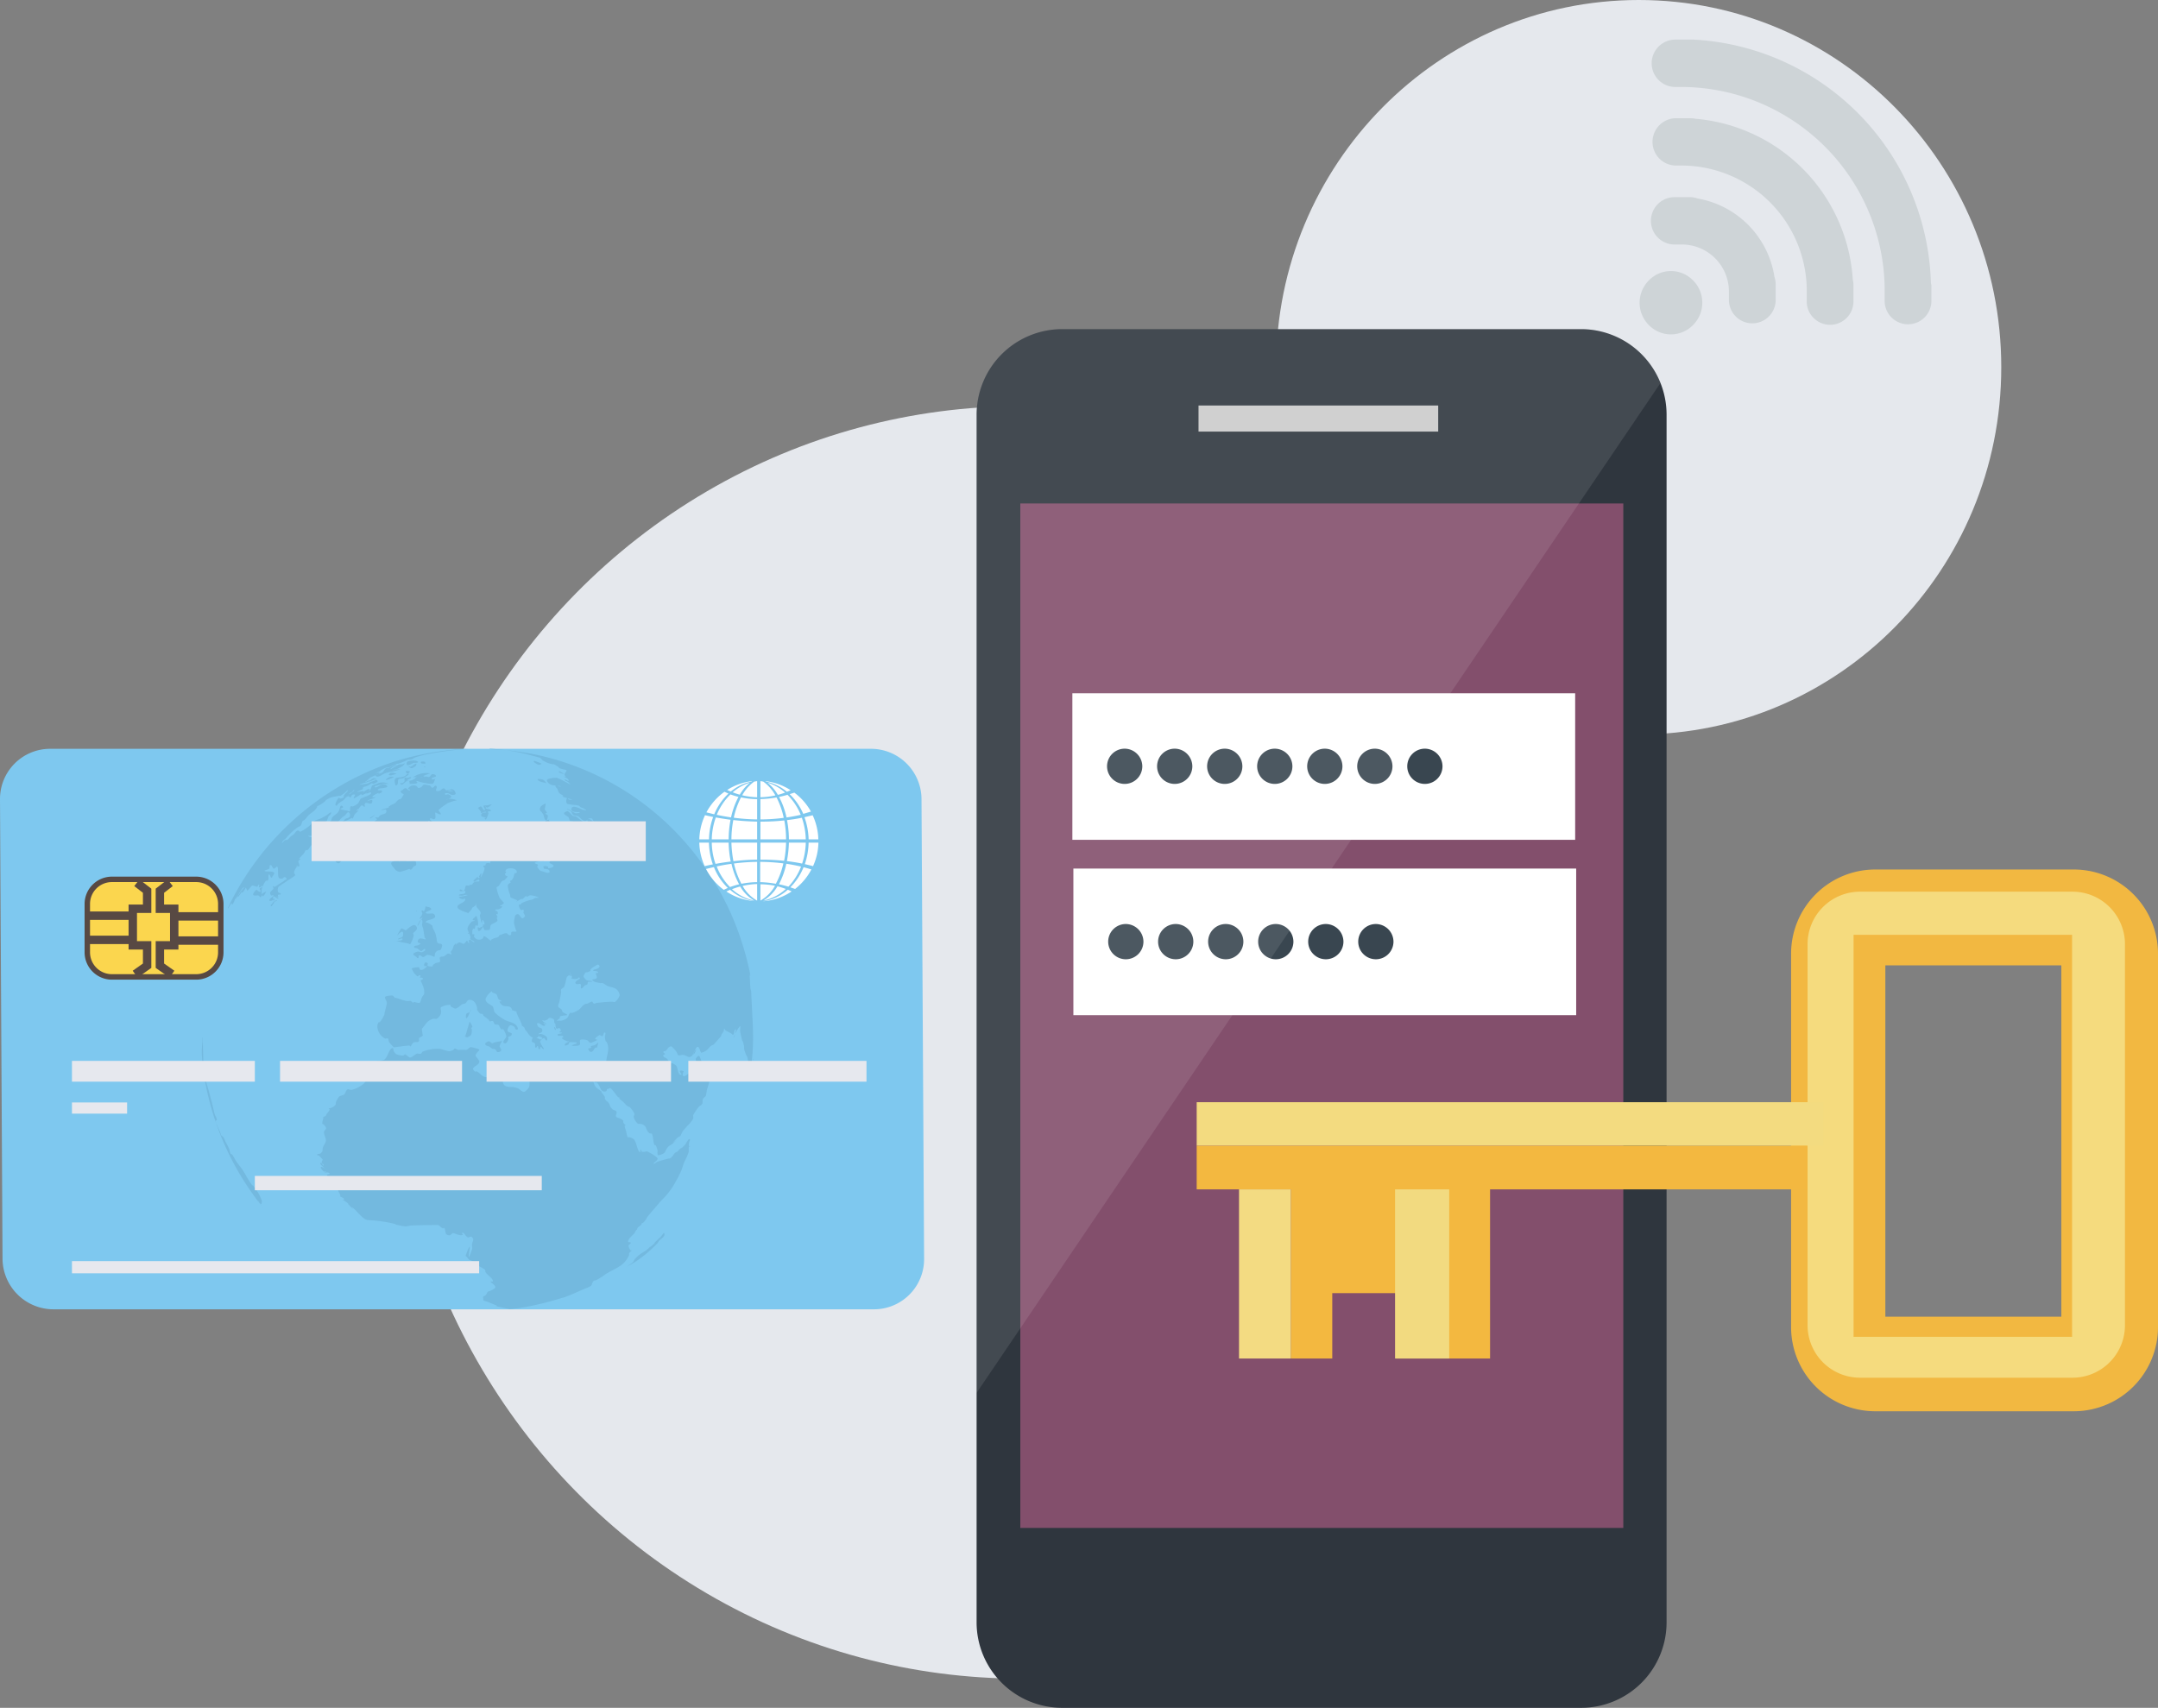 <?xml version="1.0" encoding="UTF-8"?> <svg xmlns="http://www.w3.org/2000/svg" viewBox="0 0 341.6 270.38"><rect x="0" y="0" width="341.6" height="270.38" fill="#808080" stroke="none"/><defs><style>.cls-1{fill:#e5e8ed;}.cls-2{fill:#2f363e;}.cls-3{fill:#834f6c;}.cls-4{fill:#cbcbcb;}.cls-5{fill:#fff;}.cls-6{fill:#394650;}.cls-7{opacity:0.1;}.cls-8{fill:#7ec8ef;}.cls-9{fill:#73b9df;}.cls-10{fill:#e6e8ee;}.cls-11{fill:#584943;}.cls-12{fill:#fbd64e;}.cls-13{fill:none;stroke:#584943;stroke-miterlimit:10;stroke-width:1.33px;}.cls-14{fill:#ced4d7;}.cls-14,.cls-15,.cls-16{fill-rule:evenodd;}.cls-15{fill:#f2b841;}.cls-16{fill:#f5db7e;}.cls-17{fill:#f3db80;}.cls-18{fill:#f3b840;}.cls-19{fill:#f2da80;}.cls-20{fill:#f3db82;}</style></defs><title>e-three</title><g id="Layer_2" data-name="Layer 2"><g id="Layer_1-2" data-name="Layer 1"><ellipse class="cls-1" cx="161.59" cy="165.03" rx="99.41" ry="100.73"></ellipse><path class="cls-1" d="M316.79,58.14c0,32.11-25.69,58.14-57.38,58.14S202,90.25,202,58.14,227.73,0,259.41,0,316.79,26,316.79,58.14Z"></path><path class="cls-2" d="M263.81,256.79a13.53,13.53,0,0,1-13.41,13.59H168a13.54,13.54,0,0,1-13.41-13.59V65.7A13.55,13.55,0,0,1,168,52.11H250.4A13.54,13.54,0,0,1,263.81,65.7Z"></path><rect class="cls-3" x="161.51" y="79.71" width="95.45" height="162.19"></rect><rect class="cls-4" x="189.72" y="64.2" width="37.94" height="4.13"></rect><rect class="cls-5" x="169.75" y="109.76" width="79.59" height="23.2"></rect><path class="cls-6" d="M180.82,121.36a2.79,2.79,0,1,1-2.79-2.83A2.81,2.81,0,0,1,180.82,121.36Z"></path><path class="cls-6" d="M188.74,121.36a2.79,2.79,0,1,1-2.79-2.83A2.81,2.81,0,0,1,188.74,121.36Z"></path><path class="cls-6" d="M196.66,121.36a2.79,2.79,0,1,1-2.79-2.83A2.81,2.81,0,0,1,196.66,121.36Z"></path><path class="cls-6" d="M204.58,121.36a2.79,2.79,0,1,1-2.79-2.83A2.81,2.81,0,0,1,204.58,121.36Z"></path><path class="cls-6" d="M212.5,121.36a2.79,2.79,0,1,1-2.79-2.83A2.81,2.81,0,0,1,212.5,121.36Z"></path><path class="cls-6" d="M220.42,121.36a2.79,2.79,0,1,1-2.79-2.83A2.81,2.81,0,0,1,220.42,121.36Z"></path><path class="cls-6" d="M228.34,121.36a2.79,2.79,0,1,1-2.79-2.83A2.81,2.81,0,0,1,228.34,121.36Z"></path><rect class="cls-5" x="169.91" y="137.51" width="79.59" height="23.21"></rect><path class="cls-6" d="M181,149.11a2.79,2.79,0,1,1-2.79-2.82A2.81,2.81,0,0,1,181,149.11Z"></path><path class="cls-6" d="M188.9,149.11a2.79,2.79,0,1,1-2.78-2.82A2.8,2.8,0,0,1,188.9,149.11Z"></path><path class="cls-6" d="M196.82,149.11a2.79,2.79,0,1,1-2.78-2.82A2.8,2.8,0,0,1,196.82,149.11Z"></path><path class="cls-6" d="M204.74,149.11a2.79,2.79,0,1,1-2.79-2.82A2.81,2.81,0,0,1,204.74,149.11Z"></path><path class="cls-6" d="M212.66,149.11a2.79,2.79,0,1,1-2.79-2.82A2.81,2.81,0,0,1,212.66,149.11Z"></path><path class="cls-6" d="M220.58,149.11a2.79,2.79,0,1,1-2.79-2.82A2.81,2.81,0,0,1,220.58,149.11Z"></path><g class="cls-7"><path class="cls-5" d="M250.4,52.11H168A13.55,13.55,0,0,0,154.57,65.7V220.55L262.83,60.66A13.47,13.47,0,0,0,250.4,52.11Z"></path></g><path class="cls-8" d="M146.28,199.29a7.94,7.94,0,0,1-7.87,8H8.4a8.07,8.07,0,0,1-8-8L0,126.55a7.94,7.94,0,0,1,7.87-8h130a8,8,0,0,1,8,8Z"></path><path class="cls-9" d="M77.88,127.31c-.18.14-.83,1-1.08.21,0-.09.2,0,.29,0Z"></path><path class="cls-9" d="M68.08,122.44a10.06,10.06,0,0,0-1.08.42c-.07,0,.32,0,.25,0a4.34,4.34,0,0,1-1,.3c-.16,0-.31-.09-.47-.12s-.47.05-.38,0A3.62,3.62,0,0,1,68.08,122.44Z"></path><path class="cls-9" d="M68.91,123.33c-.17.26-.2.74-.5.77a7.83,7.83,0,0,1-2.27-.42c-.86-.15,1,.44-1.23.42-.16,0,0-.37-.18-.45-.48-.27-1.15,1.11-1.35.35,0-.08.16,0,.24,0a.8.8,0,0,0,.39-.25c.09-.17-.07-.44.06-.58s.26,0,.39,0,.6-.27.61-.06-.59.22-.59.46.41,0,.61,0a2.38,2.38,0,0,0,.5-.26c.08,0,.14-.16.23-.18a5.7,5.7,0,0,1,.83-.09c.15,0,.32-.11.46-.06.31.11-1.68,1-.72.41a3.42,3.42,0,0,1,1-.45c.18-.05.37.12.55.06s.28-.41.51-.43.58.11.55.31-.61.13-.66.38S68.91,123.33,68.91,123.33Z"></path><path class="cls-9" d="M86.5,124c-.44-.16-1-.15-1.33-.48s.52-.17.76-.09S86.5,124,86.5,124Z"></path><path class="cls-9" d="M67.21,121.9l-.67-.06.67.06Z"></path><path class="cls-9" d="M67.34,121.48c-.1,0-.25,0-.29,0s.13-.11.21-.11S67.34,121.48,67.34,121.48Z"></path><path class="cls-9" d="M75.65,127.91c.17-.07.34-.27.52-.21s.29.64.53.56-.22-.47-.13-.69.26.08.33.18-.1.18,0,.23c.23.16.63.06.78.3s-.33.1-.43.23.09.14.07.21a2.9,2.9,0,0,1-.39,1c-.06.08-.22-.1-.22-.19s.28,0,.22-.09-1.06,0-.68-.64c.12-.22.88-.1.69-.25s-.54.18-.82.16c-.07,0,.06-.14,0-.21A5,5,0,0,0,75.65,127.91Z"></path><path class="cls-9" d="M67.34,120.92c-.24-.06-.62.06-.72-.17s.37-.21.56-.16S67.34,120.92,67.34,120.92Z"></path><path class="cls-9" d="M64.85,122.23c-.11.08-.2.26-.34.24s-.35-.26-.25-.37.39,0,.58,0C64.88,122.13,64.85,122.19,64.85,122.23Z"></path><path class="cls-9" d="M64.26,122.93a2.88,2.88,0,0,1-.47.3c-.22.08-.54,0-.7.14s-.05.57-.17.82c-.05.09-.27.25-.3.14-.54-1.65.54-1,1.46-1.46.21-.09.36-.44.58-.36S64.26,122.93,64.26,122.93Z"></path><path class="cls-9" d="M65.78,121.31c-.53.29-.6.51-1.17,0-.1-.09.27.12.39.08.33-.11.56-.45.9-.5C66,120.91,65.78,121.31,65.78,121.31Z"></path><path class="cls-9" d="M85.74,120.91a1.22,1.22,0,0,1-.36.18c-.24,0-.92-.38-.9-.55s.4,0,.6.09A6.33,6.33,0,0,1,85.74,120.91Z"></path><path class="cls-9" d="M86,128.92c-.1-.14-.2-.27-.31-.4s-.18-.11-.2-.2c-.18-.67.42-.86.88-1.14,0,0,0,0,0,0,0,.29-.08.58-.13.88,0,0,0,.08,0,.12s.37.41.31.51-.26.06-.23.14.38.13.4.3-.08.81-.32.72S86,128.92,86,128.92Z"></path><path class="cls-9" d="M63,122.09l.28-.23-.28.23Z"></path><path class="cls-9" d="M62.37,123a4.82,4.82,0,0,1-1.23.5c-.18,0,.2-.32.36-.4A1.28,1.28,0,0,1,62.37,123Z"></path><path class="cls-9" d="M89.31,122.55a3.86,3.86,0,0,1-.83-.28s0-.19.07-.17A4.77,4.77,0,0,1,89.31,122.55Z"></path><path class="cls-9" d="M65.49,120.77c-.34.12-.68.42-1,.36-.17,0-.17-.43,0-.55s1.47-.35,1.68.06C66.18,120.83,65.49,120.77,65.49,120.77Z"></path><path class="cls-9" d="M62.78,122.48a5.35,5.35,0,0,1-.86.27c-.13,0-.44,0-.37-.13C61.87,122.14,62.41,122.4,62.78,122.48Z"></path><path class="cls-9" d="M86.84,131.05c-.41-.94-.94-1.18.13-1.28,0,0-.09.08-.07.13a1.65,1.65,0,0,0,.65.71,3.26,3.26,0,0,0,.68.32c.19.07.43,0,.59.12.39.27-.36.24-.46.23C87.85,131.22,86.84,131.05,86.84,131.05Z"></path><path class="cls-9" d="M59.44,133.88l-.19-.32c0-.06,0-.19-.07-.17-.25.1-.39.39-.65.46-.09,0-.08-.21-.17-.24s-.08.13-.15.14-.48-.12-.68,0-.17.48-.37.61-.23-.22-.32-.15,0,.41-.16.54,0-.3-.1-.26a6.93,6.93,0,0,0-1.19.84,3.25,3.25,0,0,1-.52.37s0-.12-.06-.09-.15.28-.29.36-.05-.19-.1-.15c-.31.24-.44.72-.81.85-.2.07-.63-.33-.45-.44s.89-.33.74-.69c0-.12-.25.07-.37,0a1.15,1.15,0,0,1-.5-.37c0-.06.18,0,.24,0a.57.57,0,0,0,.14-.36c0-.06-.1-.1-.11-.16,0-.28.2-.06.25,0s-.12-.05-.09-.08.3-.22.43-.35,0-.06,0-.09-.08-.24,0-.32,1-.79,1-1-.22,0-.18,0a5.09,5.09,0,0,1,.59-.64c.13-.13.22-.35.4-.4s.47.28.59.12-.22-.41-.2-.62.19,0,.28,0a5.46,5.46,0,0,1,.68-.08c.11,0,.19.14.29.12s-.22-.15-.35-.14-.54.05-.81.06c-.06,0,.14,0,.19,0s.26-.53.5-.55.33.62.56.51-.48-.35-.41-.57.41,0,.58-.07.06-.29.14-.24.16.63.31.51-.27-.52-.11-.68.35.26.54.22a2.54,2.54,0,0,0,1.18-.62c.09-.09-.33-.22-.23-.29s.4,0,.59,0-.15,0-.13,0a1.19,1.19,0,0,1,.35-.39c.27-.21,1.09-.12.9-.81-.07-.25-1,.2-.77,0s.81-.24,1.19-.43c0,0-.07-.1,0-.13a2,2,0,0,1,.45-.28c.16-.1.36-.14.52-.26s.3-.35.49-.5c.45-.37.21.21.69-.53s-.12-.2-.29-.82c0-.11.17-.14.26-.2s.32-.33.52-.32.32.28.52.34.2-.05.17-.11-.23-.06-.3-.14a1,1,0,0,1,.87-.53c.88,0,.4.62,1.08.34s0-.65,1.45-.33c.19,0,.26.37.45.38s.36-.42.56-.33c.48.22-.52,1,.48.82.27,0,.45-.37.72-.4s.28.32.47.3c.6-.06,1-.42,1.37.22,0,.06-.12,0-.18,0a5.09,5.09,0,0,0-.54-.22c-.14,0-.55,0-.42.09.35.13.78,0,1.12.17a.27.27,0,0,1,.06.37.68.68,0,0,1-.53.09c-.25,0-.44-.24-.69-.26s-.51,0-.42.18.39-.08.55,0c1,.5,0,.65-.36.85-.06,0,.13,0,.2-.06s.16-.1.25-.09a3.11,3.11,0,0,1,1.17.21c.13.06-.29.1-.43.14-.35.12-.7.25-1.05.36-.11,0,.4-.2.31-.14a11.64,11.64,0,0,0-1.64,1.17c-.07.22.27.38.32.6s-.1.13-.16.11c-.24,0-.44-.25-.69-.26-.08,0,0,.16,0,.24,0,.26.1.6-.1.77s-.6-.27-.74-.05.51.42.37.62-.43-.37-.61-.25,0,.6-.24.8c-.65.68-.54-.43-.58-.48s-.15.15-.25.15-.48-.32-.67-.18-.11.53-.21.78c0,.08-.23.16-.16.18s.28-.18.39-.11c.57.38-.18,1.35-.31,1.52s-.23,0-.23,0,.29-.23.19-.28-.14.2-.25.25c-.31.14-.32-.56-.41-1.09,0-.17-.13-.66,0-.52.76,1.41.09.52-.47.85-.12.07.08.33,0,.39s-.9-.12-.72,0c.43.37,1.12.29,1.54.67.16.14-.4.15-.61.18s-.1-.12-.15-.1c-.27.08-.49.28-.76.36-1.2.38-.15-.47-1.87-.59-.23,0-.23.42-.41.54s-.25-.05-.37,0-.12.13-.2.17-.07,0-.1,0a7.17,7.17,0,0,1-.69.43A2.57,2.57,0,0,1,59.44,133.88Z"></path><path class="cls-9" d="M60.26,128.63c-.21,0-.4.06,0,0Z"></path><path class="cls-9" d="M63.79,121.23a5.16,5.16,0,0,1-1,.55c-.23.08-.49.08-.72.15,0,0,.07,0,.11,0,.32,0,.64-.11,1-.17,0,0,.18,0,.14,0-.82.46-1.81.37-2.65.8-.19.1-.91.63-1.19.27-.11-.13.26-.21.41-.29a3.45,3.45,0,0,0,.63-.25c.22-.16.32-.47.55-.63s.31,0,.47-.09.46-.24.7-.33.64-.27.52-.13-.67.28-.89.56.45-.18.66-.28.38-.26.6-.34.43,0,.64-.07.25-.22.27-.12S63.79,121.23,63.79,121.23Z"></path><path class="cls-9" d="M59.39,129a7.9,7.9,0,0,1-.79.61c-.05,0,0-.15.07-.18A5.27,5.27,0,0,1,59.39,129Z"></path><path class="cls-9" d="M58.06,125.58a.65.65,0,0,1-.16.13C57.83,125.74,58,125.54,58.06,125.58Z"></path><path class="cls-9" d="M59.55,123.28l-.81.36c-.12,0-.44.27-.36.16a1.82,1.82,0,0,1,.65-.55c.16-.07.34,0,.52,0Z"></path><path class="cls-9" d="M77.08,135.45c-.36.05.09-.25.18-.15s0,.14-.08.18S77.08,135.45,77.08,135.45Z"></path><path class="cls-9" d="M76.63,135.91c.05,0,.09-.09.15-.1S76.63,135.91,76.63,135.91Z"></path><path class="cls-9" d="M56.81,128c-.13.11-.36.17-.39.34s.4-.2.34-.09c-.12.28-.43.43-.6.67s-.2.51-.36.73c0,0,0-.16-.07-.15-.32.09-1,.58-1.48.57-.09,0,.16-.11.22-.19s.12-.18.21-.24.58-.13.69-.37,0-.63-.2-.68-.38.35-.58.52-.34.19-.58.45c-.41.44-.77,1-1.36,1.25-.09,0-.19,0-.28.05s-.46.33-.58.16.11-.48.23-.69.27-.23.36-.37.11-.36.2-.52c.22-.34.7-.53.94-.86s.27-.92.46-1,.34.12.31.25-.51.15-.39.26.62.16.94.23c.17,0,.39.21.52.09s0-.49.11-.68.29,0,.42-.07a2.71,2.71,0,0,0,.78-.47c.19-.2.24-.5.41-.71s1.72-.59,1.67-.93-.63.24-.72,0,.42-.24.56-.43a3.45,3.45,0,0,0,.25-.63c.13-.27.52-.28.79-.39a2,2,0,0,1,1.85,0c.19.1-.42-.06-.62,0a8,8,0,0,0-1.51.38c-.05,0,0,.2.06.19.56-.1.81-.55,1.43-.46.18,0,.47.11.47.3s-.3.17-.47.22c-.34.11-.82,0-1,.27s.56,0,.63.25-.25.29-.42.38-.11-.09-.17-.08a2.77,2.77,0,0,0-.74.39c-.09.06-.25.2-.17.28s.63-.09.5,0c-.38.28-.94.25-1.29.57-.19.17.72-.33.75-.07.08,1-.9.17-1.13.45s.08.45-.07.54-.31-.27-.47-.21S56.81,128,56.81,128Z"></path><path class="cls-9" d="M55.35,126c-.08,0-.27.2-.25.11s.17-.11.26-.14S55.36,126,55.35,126Z"></path><path class="cls-9" d="M62.37,137.4c-1.11-1.11.13-1,.7-1.26.06,0-.13,0-.19-.06-.23-.1-.47-.18-.69-.3s.17.1.25.06c.26-.14.39-.55.69-.58s.35.3.35.5-.29.42-.35.66.14-.24.26-.29,0,.12.1.12.09-.1.16-.11.21.07.3,0,.08-.29.17-.25.1.41.26.46c.52.11,1.56-.66,1.5.55,0,.17-.28.18-.4.29s-.2.37-.38.47-.22-.11-.34-.08a11.71,11.71,0,0,1-1.42.45,1.13,1.13,0,0,1-.7-.28A1.28,1.28,0,0,1,62.37,137.4Z"></path><path class="cls-9" d="M54.4,126.67c-.25.16-.51.31-.76.49s-.31.49-.47.37,0-.46.08-.65c.53-1,.31-.33.8-.48s.78-.33,1.18-.47c0,0,.15,0,.12,0-.19.13-.41.19-.58.33A2.54,2.54,0,0,0,54.4,126.67Z"></path><path class="cls-9" d="M53,128.33l.14-.21-.14.21Z"></path><path class="cls-9" d="M52.84,128.24,53,128Z"></path><path class="cls-9" d="M66,144.16a.45.45,0,0,1-.12.16s0-.06,0-.08A.56.56,0,0,1,66,144.16Z"></path><path class="cls-9" d="M76.58,146.56c-.24.28-.38.73-.73.85-.18.06-.24-.33-.23-.52s.2,0,.29,0A6.7,6.7,0,0,0,76.58,146.56Z"></path><path class="cls-9" d="M75,147.52v0Z"></path><path class="cls-9" d="M74.09,147.83c.08,0,.2,0,.22-.13s-.14,0-.2,0S74.1,147.79,74.09,147.83Z"></path><path class="cls-9" d="M67.36,143.48c.3.13.73.1.89.39s-1.2.5-.79.71,1.05-.15,1.31.21c.61.88-1.45.72-1.35,1.23,0,.12.24,0,.36.11a3.34,3.34,0,0,1,.68.45s0,.13,0,.19c.13.34.32.65.45,1s.12.47.18.7,0,.59.2.82.82-.07.67.56c-.26,1.06-.44.22-1,.93-.16.2-.09.5-.21.71,0,.05-.09-.05-.14-.06a2.69,2.69,0,0,0-.91-.25c-.25,0-.44.31-.69.33s-.39-.31-.61-.26-.06.37-.21.43-.21-.13-.31-.21c-.38-.26-.88-.46.18-.8.24-.08.51.15.75.08s.61-.29.48-.48-.39.3-.61.29-.38-.26-.57-.38-.63-.09-.57-.3.51-.14.74-.27c.77-.42-.29-.15-.15-.63.23-.77.9-.18,1.28-.29.09,0-.15-.15-.18-.24-.1-.41-.13-.84-.22-1.25,0-.25-.16-.49-.19-.74s.14-.54,0-.77-.26.09-.34.19a1.66,1.66,0,0,0-.39.65c0,.18.26-.3.34-.47s-.11,0-.12,0c0-.32.51-.45.55-.76,0-.14-.36.28-.4.14s.22-.35.31-.55a.73.73,0,0,0,.07-.29c0-.15-.17-.32-.08-.43s.29.15.38.06A1.74,1.74,0,0,0,67.36,143.48Z"></path><path class="cls-9" d="M65.52,147.62s-.12.08-.12.14.11.25.08.37a4.28,4.28,0,0,1-.52,1.31c-.06.09-.21,0-.31-.06-.69-.14-1.38-.26-2.06-.43-.14,0,.29.06.44,0s.7,0,.69-.28-.74.19-.71,0,.73-.19.77-.5c.3-2-1.83,1.42-.39-1,.28-.46.51.12.9.1,0,0,1-1,1.41-.78A.52.52,0,0,1,66,147C66,147.24,65.52,147.62,65.52,147.62Z"></path><path class="cls-9" d="M66.4,148.42l-.09,0,.09,0Z"></path><path class="cls-9" d="M72.23,149.41c-.08.21,0,.53-.25.64s0-.36,0-.52S72.23,149.41,72.23,149.41Z"></path><path class="cls-9" d="M45.54,139.38c-.25.23-1.37.91-1.43,1a1,1,0,0,0-.11.78c0,.19.44.19.44.38s-.31,0-.42.15.09.18,0,.25-.27-.06-.26,0,.33.12.3.24c-.12.42-1.16-1.17-.72.51,0,.17.33-.23.48-.15s-.26.13-.36.22,0,.12-.09.17a2.35,2.35,0,0,1-.42.56c-.05,0-.12-.11-.1-.17s.24-.23.32-.37a1.48,1.48,0,0,0,.29-.7c0-.13-.16.21-.28.27a.7.7,0,0,1-.48.1c-.09,0-.07-.19,0-.26.16-.23.5-.33.58-.6,0-.12-.31.08-.38,0-.43-.61.21-.69.39-1.1,0-.1-.11-.21-.08-.31s.16-.07.19,0-.19.18-.12.16c.31-.14,1.1-.69,1.42-.88s.31-.29.5-.34S45.43,139.34,45.54,139.38Z"></path><path class="cls-9" d="M42.14,141.11c-.24.17-.57.25-.72.5-.06.1.15.34.25.27A2.09,2.09,0,0,0,42.14,141.11Z"></path><path class="cls-9" d="M91.35,154.59c.32.1.66.2,1,.32.08,0-.17,0-.25-.06Z"></path><path class="cls-9" d="M78.48,158.05l.38.37Z"></path><path class="cls-9" d="M74.51,159.88c-.22.44-.28,1-.64,1.31-.16.15-.16-.48-.05-.67s.42-.15.58-.31S74.51,159.88,74.51,159.88Z"></path><path class="cls-9" d="M74.33,161.73a3,3,0,0,1,.44.77c0,.11-.13.18-.17.29s.1.07.09.2c0,.66,0,1-.73,1.23-.14,0-.28-.08-.39-.17s.08,0,.1-.05C73.91,163.26,74.33,161.73,74.33,161.73Z"></path><path class="cls-9" d="M87.89,162.68c0,.14.19.41.06.39s-.2-.25-.22-.41S87.83,162.68,87.89,162.68Z"></path><path class="cls-9" d="M79.48,164.81a3.17,3.17,0,0,0-.4.83c0,.21.57.66,0,.88s-.43-.25-.72-.41c-.12-.07-.28,0-.41-.07s-.33-.24-.49-.34-.52-.11-.63-.32.12-.32.26-.41c.5-.31.46.1.85.21.07,0,.13-.08.2-.1.24-.07.49-.12.73-.17Z"></path><path class="cls-9" d="M94.7,165a3.28,3.28,0,0,1-.2.82c0,.09-.24,0-.32.09s-.59,1.25-1.07.17c-.06-.14.33-.09.44-.2s-.09-.21,0-.26.48-.09.69-.2A2.57,2.57,0,0,0,94.7,165Z"></path><path class="cls-9" d="M110.24,166.16c-.14.24-.19.56-.41.74s.06-.37.14-.53A.88.88,0,0,1,110.24,166.16Z"></path><path class="cls-9" d="M118.77,154.33c-.06,0,.09.25,0,.19"></path><path class="cls-9" d="M102.92,180.14a.75.75,0,0,1,0,.11.75.75,0,0,0,0-.11Z"></path><path class="cls-9" d="M119.15,169.22c0-.54.12-1.07.16-1.61,0-.06-.07.09-.07.15s.09.38.1.57-.08.76-.12,1,0,.78-.1.62S119.14,169.45,119.15,169.22Z"></path><path class="cls-9" d="M34.86,179l-.39-.6.39.6Z"></path><path class="cls-9" d="M34.21,177.67c0,.06,0,.18,0,.18s0-.12,0-.18Z"></path><path class="cls-9" d="M99,200.7c.07,0,1.18-.85,1.24-.92s.16-.34.28-.47a5.23,5.23,0,0,1,.68-.65c.38-.3.9-.54,1.26-.85.17-.13.31-.31.48-.45s-.12.15-.08.12c.27-.23.54-.45.8-.69,0,0-.1,0-.08,0a8.94,8.94,0,0,1,.89-.85c.1-.1.62-.78.63-.77.36.54-.53,1-.73,1.23s-.15.25-.24.36a19.76,19.76,0,0,1-3.55,3"></path><path class="cls-9" d="M99,200.89l.09-.19h0"></path><path class="cls-9" d="M36.07,143.75a44.52,44.52,0,0,1,26.18-23.12A45,45,0,0,1,74,118.55l.06,0a55.89,55.89,0,0,0-6.84.94c-.44.11-.88.22-1.31.36-1.39.47.59,0-1,.42-.18,0-.37,0-.55.1s-.38.19-.58.27c-1.65.64.06-.13-1.73.61a3.61,3.61,0,0,1-.44.22c-.19.07-.4,0-.59.1a5.08,5.08,0,0,0-.81.45s0,.08-.06.09c-.21.1-.43.16-.63.25s.7-.18.55.08c-.06.1-1.17.48-1.47.69s-.32.29-.48.43-.42.26-.29.25.48-.25.74-.27-.22.18-.34.24c-.31.14-.49.13-.79.24s-.71.22-.52.21a10.24,10.24,0,0,0,1.55-.26c.05,0-.19,0-.14,0a8.93,8.93,0,0,1,.85-.35c.13,0,.25-.19.38-.16s.26.2.19.3a1.35,1.35,0,0,1-.68.32c-.08,0-.16-.1-.24-.07s-.17.11-.25.17,0,0,0,0a4.6,4.6,0,0,1-.59.29c-.16.08-.36.07-.49.18s0,.21-.09.3,0-.06,0,0a7.62,7.62,0,0,0-.9.46s.07,0,.11,0a7.15,7.15,0,0,1,.92-.19s-.1.12,0,.12.12-.07.19-.1c.25-.1.52-.42.75-.29s-.22.36-.37.5a2.24,2.24,0,0,1-.84.43c-.06,0,0-.14-.09-.14s-.17.08-.24.13-.39.25-.6.36-.3.22-.35.11.36-.52.17-.55c-.81-.16-.46,1.06-1,.11-.08-.12,0,0,.67-.53.09-.08.33-.28.21-.29s-.18.2-.29.29-.3.15-.42.26-.14.29-.27.36-.68.39-.67.16c0-.4.5-.62.69-1,0-.07-.16,0-.23.1s-.2.21-.31.29a4,4,0,0,1-.65.45s-.06,0-.1,0a12.51,12.51,0,0,0-1.36.25,3.87,3.87,0,0,0-1,.56s.19-.1.16-.07a5.6,5.6,0,0,1-1.19.84s-.14,0-.18.06,0,.17-.09.25c-.27.51-.9.81-1.3,1.2-.15.15-.26.33-.4.49a3.43,3.43,0,0,1-.33.33c-.06,0-.16,0-.19.08-.13.21-.15.45-.26.66s-.39.24-.57.37a8.68,8.68,0,0,0-1.74,1.63c-.24.29-.56.34-.7.8-.07.24.32-.42.56-.46.09,0,.19,0,.27,0s.33-.36.52-.52.34-.24.5-.36.33-.53.6-.6.3.21.46.17a4,4,0,0,0,1-.61c.72-.48.46-.44,1.07-1a3.77,3.77,0,0,1,1-.41,10.33,10.33,0,0,0,1.06-.57c.21-.14.39-.32.61-.45.06,0,.19,0,.17,0a1.37,1.37,0,0,1-.29.48s-.08,0-.1,0c-.15.3-.22.63-.38.92,0,.05-.09,0-.12,0a1.38,1.38,0,0,0-.31.33c-.1.17,0,.45-.17.57s-.44,0-.63,0,0,.24-.07.32-.33.18-.47.31,0,.08,0,.11a2.44,2.44,0,0,1-.54.61c-.16.1-.74,0-.58.12a1.67,1.67,0,0,0,1,.15c.13,0,.23-.11.36-.17s.6-.53.68-.29c.39,1.2-.53.32-.68.67,0,.06,0,.16,0,.2-.21.2-.53.26-.72.48,0,.06.24.07.2.14s-.29.15-.4.27c-.32.34-.33.77-.83.78,0,0,.05-.14,0-.11-.12.2-.18.42-.31.6s-.57.55-.78.87c-.05.07.26-.11.24,0s-.31.21-.34.37.23.51.17.75-.62-.29-.4.21c0,.06.12-.21.08-.16a2.46,2.46,0,0,0-.45.67c-.29.88.72.42-.56,1.24s-.29-.05-1-.21c-.13,0-.22.18-.35.22a.64.64,0,0,1-.45,0c-.41-.22-.14-1.52-.34-1.85-.12-.18-.38.34-.59.29s-.26-.57-.51-.56-.06.43-.21.57-.52.18-.74.32c0,0,.08.08.13.09.44.08.95-.05,1.34.18.16.09,0,.35-.13.52s-.14.34-.27.31-.22-.61-.38-.49,0,.57-.09.82-.3.08-.4.19a2.76,2.76,0,0,0-.4.68,2.38,2.38,0,0,0-.23.61c-.08.42.08.89-.12,1.26-.08.14-.28-.21-.43-.25s-.59.11-.78-.07.39-.82.48-.83.4.38.61.31-.13-.34-.08-.49.48-.22.42-.4-.32.26-.49.2.07-.38-.07-.42-.14.3-.28.32-.52-.22-.79-.19c-.06,0-.65.76-.74.82s0-.09-.06-.12-.11-.27-.22-.34,0,.12-.07.16c-.18.2-.41.77-.57.55s.59-.9.42-.7c-.86,1.08,0,.13-.61.94-.12.17-.46.67-.45.46s.93-1.29,1-1.41,0-.1-.07-.07a6.17,6.17,0,0,0-.39.6c0,.07-.17.28-.14.21.12-.23.25-.46.38-.68,0,0,.07-.11,0-.08-.21.35-.41.7-.63,1.05-.06.1-.2.42-.19.3a1.84,1.84,0,0,1,.21-.51,2.55,2.55,0,0,1-.13.3c-.11.24-.22.46-.33.68s-.43.77-.33.58a5.57,5.57,0,0,0,.4-.71c0-.09-.16.09-.2.17s-.14.38-.24.56-.1.21-.2.22,0-.25-.08-.2a3.72,3.72,0,0,0-.49.75.69.69,0,0,0-.07.15s0,0,0-.06Z"></path><path class="cls-9" d="M93.48,169.65a2.22,2.22,0,0,0-.69.12c-.23.11-.34.37-.54.52s-.19,0-.26,0-.42.59-.62.59c-.79,0-1.57-.14-2.35-.21a1.29,1.29,0,0,0-.39,0c-.17,0-.31.22-.49.21a5,5,0,0,1-1.17-.37s0,0,0-.06c-.18-.06-.41.15-.57,0s-.08-.38-.22-.47a1.87,1.87,0,0,0-.84-.21,2.65,2.65,0,0,0-1.31.56c-.52,1.53.24,1.53-.9,2.46-.34.27-.9-.35-1-.42a3.13,3.13,0,0,0-.75-.24c-.51-.1-1.31.09-1.66-.47-.15-.23-.08-.62-.31-.76-2.35-1.45-.93-.12-2.5-.37-.65-.1-.87-.61-1.42-.9-.09-.05-.24.08-.32,0-.94-.74.73-.82.7-1.6,0-.18-.63-.81-.59-.93.32-1,1.41-.8-.49-1.28-.58-.15-.55.29-1,.4a14,14,0,0,0-1.2,0c-.2,0-.37-.19-.57-.2s-.12.12-.21.16a1.63,1.63,0,0,1-.76.25,12.42,12.42,0,0,1-1.29-.36,6.49,6.49,0,0,0-2.85.42c-.13.09-.18.3-.33.35s-.46-.1-.67,0-.55.42-.87.56-.63-.4-.91-.48c-.13,0-.2.19-.33.2a2.72,2.72,0,0,1-1.09-.23,1.87,1.87,0,0,1-.38-.46c-.07-.14,0-.81-.49-.32-.31.31-.62,1.55-1.1,1.71s-1,.09-1.36.38c-.13.1-.22.23-.35.33s-.29.12-.37.24,0,.26-.07.36-.33.28-.4.47c-.46,1.41.27,1.06-.65,2a5,5,0,0,1-1.79.93c-.55.1-.6-.32-.92.12-.14.2-.17.49-.36.64s-.71.15-.88.43a6.75,6.75,0,0,0-.39.69c-.07.19,0,.42-.14.57a1.81,1.81,0,0,1-.63.41c-.11.06-.55.07-.34.21s.23-.19.2-.11a3.49,3.49,0,0,1-.44.71s-.09.06-.12.11-.08.25-.17.34-.26.12-.37.21,0,.13,0,.19a2.94,2.94,0,0,0-.18.82c0,.11.2.1.27.19s.33.34.33.56-.33.38-.33.62c0,.53.45,1.07.26,1.57-.11.28-.3.52-.41.8-.18.49.12.58-.39,1-.14.11-.41,0-.52.16s.19.12.27.19a3.89,3.89,0,0,1,.61.67s-.07.08-.1.13a.6.6,0,0,0-.07.27.53.53,0,0,0,.12.25s.19,0,.18.13c-.07.44-.27-.35-.43-.33s-.09.23,0,.32a7.91,7.91,0,0,0,.86.76c.08.08-.2-.15-.3-.21s-.76-.43-.55,0a1.52,1.52,0,0,0,.45.53c.09.06.27-.06.34,0s-.29.09-.21.13.59-.06.76.13-.38.13-.39.3.26.31.37.48a5.11,5.11,0,0,0,.28.46c.16.17.39.26.54.43a4.05,4.05,0,0,1,.58.84c0,.07,0,.17,0,.24.1.28.27.52.37.8,0,0-.1.09-.07.12s.66.28.65.45-.3,0-.25.06.38.23.56.37c.89.65-.06,0,.41.44,1.53,1.62-.24-.28.88.69.52.45,1.4,1.64,2.12,1.74a21.75,21.75,0,0,1,4.52.67c.07,0-.3,0-.23,0a11.08,11.08,0,0,0,1.68.33,5.47,5.47,0,0,0,.81-.13c1.4-.06,2.8-.08,4.2-.08.49,0,.43.31.94.54.07,0,.17-.14.22-.08.3.47-.06,1.1.8,1.17.22,0,.36-.33.58-.34s.61.21.92.27a.91.91,0,0,0,.61,0c.09-.06-.21-.25-.12-.3.35-.2.51.51.91.68.19.08.44-.19.61-.07.51.39.11.77.07,1.15s.08.58,0,.84c-1.36,3.81.52-3.15-1,.93-.05.13.17.23.26.34a1.77,1.77,0,0,0,.26.35c.07.07.18.07.26.13l-.25-.12a3.56,3.56,0,0,1,.82.37c.11.09-.51-.13-.41,0,.36.32,1.47.77,1.93,1.08s0,.23.44.75c.16.18,1,.86,1,1.13s-.39,0-.37.16,1,.65.68,1a2.61,2.61,0,0,1-.78.45c-.12.06-.27.06-.36.15s-.19.39-.34.54-.29.08-.36.2,0,.25,0,.38,0,.17,0,.21a3.9,3.9,0,0,0,.63.23c.46.17.92.37,1.37.56,0,0,.1,0,.1.06s-.11.06-.07.07c.74.2,1.51.34,2.27.5H80.5c.79-.07,1.58-.16,2.37-.3a46.62,46.62,0,0,0,6.19-1.53h.08c1.19-.4,2.29-.94,3.43-1.42a4.51,4.51,0,0,0,1-.47c.16-.2.17-.51.34-.7s.32-.11.47-.19a11.57,11.57,0,0,0,1.47-.93c1-.67,2.61-1.19,3.3-2.28a5.32,5.32,0,0,0,.39-.65c.06-.14,0-.32.09-.46s.25-.22.33-.36-.09,0-.11,0a1.54,1.54,0,0,1-.36-.75c0-.19.37-.28.35-.48s-.43,0-.41-.18c0-.47.71-1,1-1.34.1-.14.15-.31.25-.45s.11-.05.14-.1.05-.24.13-.34.43-.3.6-.49c0,0,0-.12,0-.15s.22-.09.32-.17a3.91,3.91,0,0,0,.58-.84c.6-.77,1.3-1.54,1.93-2.29.39-.46.84-.85,1.22-1.32A12.54,12.54,0,0,0,107,187a15.84,15.84,0,0,0,.81-1.59c.21-.51.34-1.06.57-1.56a9.19,9.19,0,0,0,.64-1.48c0-.22,0-.47,0-.68s.24-.19.31-.32-.2.28-.24.18a1.44,1.44,0,0,1,0-.68c0-.16.19-.32.12-.46s-.23,0-.3.1a6.14,6.14,0,0,0-.41.66c-.16.19-.35.35-.52.52-.61.6.48-.48-.45.29-.1.09-.14.22-.24.3s-.34.14-.47.27-.37.55-.62.75-.31.09-.46.14c-.57.16-1.16.31-1.73.51-.18.07-.57.46-.53.26s.52-.42.62-.72-1.53-1.17-1.67-1.2-.51.14-.76.07-.1-.36-.24-.33,0,.44-.11.39c-.47-.18-.53-1.62-1-2.06a2,2,0,0,0-.7-.32c-.08,0-.22.05-.27,0a3.61,3.61,0,0,1-.2-.8c-.08-.34-.23-.66-.28-1,0-.06.18,0,.16-.08s-.27-.23-.34-.39,0-.28-.05-.37a1.91,1.91,0,0,0-.58-.35c-.18-.1-.46-.1-.55-.28s.18-.54.07-.78-.44-.2-.61-.36c-.6-.6-.28-.53-.62-1s-.29-.09-.62-.73c0-.07.06-.18,0-.26-.14-.27-.4-.49-.55-.76,0,0,.11,0,.09,0-.54-.59-1-.48-1.26-1.41"></path><path class="cls-9" d="M94.13,171.46c0-.1.21-.12.31-.07.6.32.54,1.66,1.43,1.39.3-.08.19-.61.36-.87s-.23.38-.11.49.35-.2.51-.13.66.75.86,1a2.82,2.82,0,0,0,.38.46s.13,0,.16,0,0,.19.06.26a6,6,0,0,0,.47.38c.25.22.45.5.71.7s.33.12.45.25a3.68,3.68,0,0,1,.7,1c.06.15-.12.32-.1.49a1.5,1.5,0,0,0,.27.65c.61.88.4.16,1.3.65.48.27.35.89.91,1.29.12.09.35,0,.41.14.22.53.17,1.15.36,1.7,0,.08.19,0,.24.11a3.55,3.55,0,0,1,.29.85s-.13.8.2.7c1.24-.35.85-.6,1.44-1.32.12-.14.51-.32.69-.48,2.15-2-1.23,1.09.83-1,.12-.11.33-.13.44-.27s.23-.51.39-.74.47-.55.69-.82a4.6,4.6,0,0,0,.94-1.16c.06-.17,0-.37,0-.55a9.14,9.14,0,0,1,.93-1.37c.17-.14.41-.23.51-.42s0-.56.12-.81.36-.28.45-.48a4.83,4.83,0,0,0,.15-.86,19.38,19.38,0,0,0,.9-4.09c0-.42-.58.25-1.5-.26-.39-.21-.46-1.37-.78-1.07a1.46,1.46,0,0,0-.34.36c-.06.12,0,.28,0,.41a9.22,9.22,0,0,1-.29,1.15,5.76,5.76,0,0,1-1.4,1.21c-.74.24-.23-.69-.25-.72s-.46-.22-.58-.06.39.56.19.6c-.57.1-.54-1.21-.76-1.41a2.53,2.53,0,0,0-.72-.44c-.09,0-.2.14-.27.08s-.27-.49-.45-.7-.52-.25-.63-.49.25-.18.25-.32-.28-.21-.25-.34.26-.08.36-.16c.39-.31.33-.58.86-.72.15,0,.73.67.89.93s.13.41.3.49.51-.1.76-.06c.57.1.83.61,1.37.14.26-.24.62-1.51.93-1.41s.29.67.54.93a2.32,2.32,0,0,0,.87-.41c.24-.18.39-.49.64-.66s.34-.15.49-.27l1.16-1.31s0-.11,0-.15c.1-.2.26-.37.36-.57s0-.33.13-.38.12.19.22.25.49.24.74.37.33.35.47.25.07-.64.3-.8,0,.38,0,.57a2.88,2.88,0,0,1-.2.65s-.11.15-.09.1a6.48,6.48,0,0,1,1-1.82c.2-.18,0,.55.07.81a15.94,15.94,0,0,0,.39,1.69c0,.08,0-.33,0-.25a8.85,8.85,0,0,1,.23,1c0,.24,0,.49.12.72.31,1,.35.58.47,1.28s.22,1.5.35,2.24c0,0,0,.16,0,.12.77-5.11.44-7.2.17-13.18,0-.15-.09-.28-.11-.42-.06-.62-.06-1.25-.12-1.88,0-.15.1-.43.05-.57s-.07-.31-.1-.46a47.09,47.09,0,0,0-2.64-8.32,44.82,44.82,0,0,0-8.75-13.27A43.57,43.57,0,0,0,85,119.51a44.72,44.72,0,0,0-7.48-.9l0-.07a29.88,29.88,0,0,1,6.38,1c.25.08,1.37.34,1.57.44s.28.28.44.4a4.1,4.1,0,0,0,1.61.62s.1-.06.16,0a4,4,0,0,1,.63.37c.12.08.18.22.31.28s1,.24,1.06.28c0,.26-.29.45-.33.71,0,.11.2.21.15.32s-.34-.14-.28-.06c.23.24.68.29.79.61s-.4-.14-.59-.09.07.15.13.2.26.1.38.19.28.33.45.48a3.05,3.05,0,0,0,.38.23,16.91,16.91,0,0,0-2.6-1.38s-1.81,0-1.56.52c.45.94,1.57.56,2.28.86.1,0-.21,0-.31,0s-.49-.3-.62-.13.2.36.29.54a3.07,3.07,0,0,0,.25.59c.2.21.5.3.7.51,0,0-.2.06-.15.08.49.2,1,.29,1.52.49.14.06-.31,0-.46,0s-.24-.38-.32-.26a.86.86,0,0,0-.08.81c.07.18.34.16.52.2.44.09.89.07,1.32.19.15,0,.25.19.38.27a3.59,3.59,0,0,1,.86.41c.12.11-.32,0-.47,0s-1.54-.84-1.8-.32c-.4.82,1.23.65,1.24.66.12.19-.42.18-.64.2a6.37,6.37,0,0,1-1-.59c-.11-.05-.43-.15-.35-.07s.45.19.62.35.17.43.35.56.49.1.73.18a.85.85,0,0,1,.19.14c.16.13.7.72,1,.67s.37-.38.62-.42c.8-.14.36.4.89.56.11,0,.41-.22.32-.14s-.24.22-.38.19-.77-.65-1-.5-.11.31,0,.43c.18.27.61.26.84.48.93.85.12.12.54.92,0,.08.27.1.21.18-.39.51-.9.35-.91.25s.28-.27.26-.44a1.81,1.81,0,0,0-.86-1.16c-.16-.08-.37,0-.53-.09a9.69,9.69,0,0,1-1-.62,3.39,3.39,0,0,0-.42-.35c-.19-.1-.42-.05-.6-.16s-.63-.77-.86-.7c-1.14.39.1.71.25,1s.08.38.22.52.22,0,.33.07c.52.24,1,.56,1.52.79,0,0,.18-.11.13-.08a9.17,9.17,0,0,1-.91.38c-.67.16-.55-.29-1.2.17-.3.22.25.26.41.42s.12.28.21.41.28.17.2.23-.44.09-.66.17c-.69.25-.27.16-.71.68-.05,0,.06-.12,0-.18s-.09-.39-.24-.46-.18.15-.23.24,0,.21-.07.3c-.18.39-.42.76-.56,1.16-.09.23.06.58-.14.72s-.5-.05-.58-.24.43-.42.27-.52a.69.69,0,0,0-.82.17c-.32.42.76.79.8.87.17.41-.65.33-.67.35s0,.23,0,.33-.26.38-.34.59.72.32.63.59-.54.3-.84.36c-.07,0,.1-.19,0-.23a.9.9,0,0,0-.71-.09c-.11,0,0,.29.07.37s.55,0,.74.21.16.4,0,.43c-.34.08-.68-.13-1-.21a.65.65,0,0,1-.34-.11,1.71,1.71,0,0,1-.49-.62c0-.11.17-.23.11-.32s-.6-.18-.47-.32.68-.22,1-.29c.07,0,.14,0,.21.05s.12,0,.15,0c.47-.71,1-1.09.25-1.5a2.39,2.39,0,0,0-.51-.13,6.26,6.26,0,0,0-1.7-.51,2.74,2.74,0,0,0-.7,0c-.06,0,0,.18-.1.17a4.76,4.76,0,0,1-.7-.3c-.12,0-.26.06-.35,0s-.31-.47-.52-.64-.24,0-.35-.06a2,2,0,0,0-.51-.12c-1.55.13.25.24-1.08,1.05-.21.14-.49-.07-.74-.13s.93,0,.38.33c-.13.07-.28-.11-.43-.11a1.18,1.18,0,0,0-.36.12c-1,.5,0,.25-.64,1.33-.08.13-.31-.07-.43,0s.13.11.12.18c-.1,1.19-.09.36-.73.69-.1.05,0,.23-.12.3s-.29,0-.31.1.19.23.19.36a2,2,0,0,1-.25.78c-.9,1.86.32-1.1-.64.52,0,.06.18.16.11.2-.6.27,0-.51-.49,0-.16.18-.62.43-.43.58s.49-.3.77-.3c.1,0,.16.23.07.28s-.53,0-.77.13-.22.29-.37.38-.24,0-.35.06,0,.12-.09.12-.39-.08-.51,0-.09.6-.31.75-.38-.18-.58-.15-.08.22,0,.26c.25.1.7-.19.79.06.18.5-.8.36-.95.51s0,.14.1.14c.73.07.49-.12,1-.11.07,0,.26,0,.19.05-.43.13-.89.18-1.33.3-.08,0,.32,0,.25,0s-.37,0-.31,0a1.12,1.12,0,0,0,.59.33c.15,0,.46-.17.46,0,0,.71-1.88.77-1,1.58a4.91,4.91,0,0,0,1.33.55s.07.12.1.1a5,5,0,0,0,.61-.69c0-.07.06-.18.12-.23s.36-.21.49-.37,0-.44.06-.33,0,.43.08.61.5.5.62.82-.14.4-.1.6c.57,2.69.11-.34.68,1a.41.41,0,0,1,0,.39c0,.06-.21-.14-.21-.07a2,2,0,0,0,.24.89c.06.1.78,0,.8,0,.18-.2.07-.57.24-.77s.72-.32,1-.62c.1-.13-.07-.33-.06-.49s.12-.11.11-.19-.19-.24-.19-.39.17.06.19,0a.53.53,0,0,0,0-.41c-.08-.13-.44-.15-.36-.28s.42-.05.62-.14a1.07,1.07,0,0,0,.5-.39c0-.09-.23,0-.3-.06a1.53,1.53,0,0,1-.2-.53c0-.13,0,.32.16.4s.59-.37.6-.39-.61-.66-.67-.75a7.36,7.36,0,0,1-.51-1.66c0-.17.29-.19.39-.32a8,8,0,0,1,.43-.69c.14-.14.38-.11.51-.25.86-.92.1-.31,0-.89,0-.11.18-.18.18-.29S80,138,80,138c0-.57.78-.55,1.06-.52s.82.2.73.65c0,.12-.27.06-.34.17s-.11.48-.22.71a1.39,1.39,0,0,1-.28.37s-.16,0-.19.12.11.15.07.21-.45.26-.46.49a5.18,5.18,0,0,0,.39,1.51c0,.14,0,.32.13.41l1,.41c0,.09-.25.25-.17.22a7.94,7.94,0,0,0,.75-.42c.07,0,.18,0,.25,0,.22-.14.37-.39.61-.5,0,0,0,.16.11.14s.32-.23.5-.22a3.1,3.1,0,0,1,1.3.34c.17.1-.38,0-.57.1s-.26.18-.41.23a6.23,6.23,0,0,0-1.75.6c-.05,0,0,.14-.08.17s-.27,0-.3.09.18.73.32.79.34-.15.43,0-.06.32,0,.48.3.39.19.54c-.72,1-.71-1-1.5-.15a.88.88,0,0,0-.1.37,3.22,3.22,0,0,0-.11.81,7.33,7.33,0,0,0,.31,1.11c0,.08.15.2.08.23-.23.11-.53-.05-.74.08s0,.4-.15.48c-.38.23-.48-.32-.79-.29a4.09,4.09,0,0,0-.81.28c-.07,0-.15,0-.21.07s-.1.22-.2.28a3.23,3.23,0,0,1-.51.14,2.91,2.91,0,0,0-.64.31s.07.15,0,.13c-.37-.21-.66-.61-1.07-.72-.14,0-.11.31-.25.38a.9.9,0,0,1-1.35-.34c-.06-.09.13-.22.07-.31s-.28,0-.31-.05a1.45,1.45,0,0,1,.08-.87c0-.08.21.08.27,0s.06-.4.19-.53.14.15.21.11c.33-.17,0-1.35-.08-1.53s-.23.08-.32.16-.31.22-.32.38.36,0,.31.11-.38.1-.51.23-.7.8-.6,1.19.36.8.47,1.22c0,.12-.12.26,0,.36s.78.35.56.42-.44-.42-.71-.37,0,.47-.11.54-.16-.39-.32-.37-.27.41-.49.46-.49-.24-.74-.19-.36.29-.58.39c-.06,0-.18-.08-.22,0a4.41,4.41,0,0,0-.26.72c-.07.14-.23.23-.26.38s.19.3.09.36-.36-.13-.54-.09-.39.3-.61.41-.51,0-.65.16.1.51,0,.69-.49.14-.72.25a1.57,1.57,0,0,0-.41.32c0,.05,0,.17-.08.18a1.23,1.23,0,0,1-.74-.09c-.11-.07.07-.29,0-.39s-.35-.21-.43-.09c-.63,1,1.13.11-.19,1a.65.65,0,0,1-.53.13c-.16-.06-.12-.36-.28-.42a4.28,4.28,0,0,0-1.09.18,2.57,2.57,0,0,0,.87,1.24c.1.1.46-.39.52,0,0,.08-.21.14-.15.19s.47,0,.53.17-.31.19-.34.34.12.26.16.4a4.93,4.93,0,0,1,.35,1c.12,1-.07.69-.35,1.31-.11.24-.14.51-.27.73s-.61,0-.92-.05c-.08,0-.14.12-.21.1s-.23-.23-.37-.27-.45.07-.67,0c-.6-.11-1.16-.36-1.75-.51,0,0,0,.08,0,.06-.19-.11-.3-.42-.53-.41-2,.08-.67.56-.83,1.35-.1.51-.26,1-.37,1.54,0,0,.06.06,0,.09a4.16,4.16,0,0,1-.75,1.25s-.14,0-.16,0a1.12,1.12,0,0,0-.21.65,2.26,2.26,0,0,0,1.23,1.93c.14.07.34-.11.45,0s.1.45.23.63a5.66,5.66,0,0,0,.71.76h0c.82-.09,1.64-.24,2.47-.28.07,0,.11.17.18.13s.25-.48.46-.61.57,0,.78-.14,0-.4.1-.55.45-.22.59-.42c0,0-.16-.92-.15-1s.2-.3.31-.44c.45-.56.64-.92,1.32-1.15s.5.3,1.17-.47a1.36,1.36,0,0,0,.26-.72c0-.23-.21-.58,0-.72a3,3,0,0,1,1.49-.35c.07,0-.06.16,0,.22a.47.47,0,0,0,.24.15c.19.09.39.27.6.21.37-.11.63-.45,1-.67.15-.1.39-.07.52-.16s.29-.52.54-.54c.84-.08,1.15.67,1.31,1.28,0,.1-.08.22,0,.31a1.7,1.7,0,0,0,.46.57c.11.08.28,0,.4.1s.09.21.16.28a8.22,8.22,0,0,1,.86.67c0,.06,0,.16.11.18s.37-.13.52,0,.13.37.28.47.43,0,.58.11.22.48.42.66.25-.11.31,0a2.77,2.77,0,0,1,.51,1.15c0,.24-.65.8-.43,1,.4.33.64-.25.74-.5s-.07-.29,0-.4.38-.1.47-.25c.44-.7-.91-.18-.53-1.11.22-.56.44-.63,1-.27.12.08.09.26.18.36s.54.24.35-.24c-.34-.85-1.42-.83-2.08-1.23a7.58,7.58,0,0,1-1.48-1.1c-.25-.26-.19-.87-.43-1.06s-1.24-.6-1.05-1.2a2.72,2.72,0,0,1,.92-1.13c.06,0,.07.14.13.19s.47.12.63.28.19.53.34.75.37.14.43.3-.32,0-.28.11c.61,1.33,1.69.2,2,1.3.06.18-.73-.21-.55-.14.42.18.89.26,1.3.45,0,0-.08.07-.06.11.26.68.63,1.3.88,2,0,.05-.19,0-.15,0s.35.2.49.35.08.25.15.36.23.25.33.39a4,4,0,0,0,.33.47,1.59,1.59,0,0,0,.68.45,1.26,1.26,0,0,0,.68-.12s0-.13,0-.12a1.12,1.12,0,0,1,.7.22c.08.09-.14.26-.26.26-.37,0-1.33-.91-1.4.27,0,.21.38.19.49.37s-.06.51.11.65.21-.31.33-.25.07.47.26.53.1-.36.24-.37.25.33.42.33-.06-.23-.11-.34a4,4,0,0,1-.42-.79c0-.25.44-.62.61-.6s.27.46.43.36.06-.42,0-.57a2.39,2.39,0,0,0-.89-.46c-.14,0-.47.09-.42,0s.58-.19.61-.44c.09-.67-.53-.42-.7-.79-.06-.14-.21-.41-.07-.47.36-.13.89.61,1.15.39s-.28-.32-.17-.42.52.31.46.16-.49-.28-.62-.51.2,0,.3,0a3.27,3.27,0,0,0,.51-.22c.08-.06.12-.21.22-.22a1,1,0,0,1,.71.18c.18.16,0,.6.24.69s.18-.34.3-.48.3-.2.41-.35,0-.27.09-.31a4.47,4.47,0,0,1,1-.16s.14-.05.11-.08c-.19-.18-.48-.24-.68-.43s-.11-.31-.22-.43-.44-.22-.51-.44.13-.53.18-.79c.1-.51.21-1,.28-1.51,0-.14-.06-.3,0-.41s.31-.26.47-.38c0,0,.16-.5.23-.74a4.79,4.79,0,0,1,.17-.77.69.69,0,0,1,.37-.34c.1-.05.31.19.32.08s-.38-.74-.26-.58a2.51,2.51,0,0,1,.42.79c0,.06-.18.13-.12.17a1.38,1.38,0,0,0,1.11,0s0-.13.08-.13.2.11.16.19-.88.44-.67.74.57,0,.78.12-.15.84.24.66c.18-.1.28-.31.44-.43s.29-.08.39-.18,0-.33.17-.4.69.06.56-.08-.55-.06-.8-.18-.57-.56-.52-.68c.47-1,.34-.28,1.05-.79.08,0,0-.2.08-.27a3,3,0,0,1,.63-.47c.21-.1.5-.38.66-.21.5.54-.78.72-.81.75-.34.4.55,0,.71.45,0,.13-.34,0-.37.13s.23.52.12.75-.82.13-.67.33c.27.36.83.34,1.25.47.12,0,.26-.05.38,0,.33.12.59.4.93.51.84.25,1.36.22,1.72,1.17a.46.46,0,0,1,0,.38,2.77,2.77,0,0,1-.65.89c-.14.1-.35,0-.53,0-.77,0-1.56.09-2.33.17-.18,0-.35.16-.52.12s-.18-.32-.33-.32-.49.25-.75.34c-.1,0-.22,0-.31.05-.52.25-.68.75-1.16,1a4.3,4.3,0,0,1-.9.41c-.11,0-.26-.06-.33,0-.22.22-.23.59-.47.81a2.13,2.13,0,0,1-.86.4c-.32.09-1-.24-1,.56.11,1.51.58,0,.88,1,0,.11-.27.16-.23.27s.46,0,.38.14-.76.08-.68.32.61,0,.85.18-.25.26-.16.35a2.64,2.64,0,0,0,.95.47c.06,0,.23-.08.18,0-.21.19-.6.23-.68.51s.37.09.53,0,.12-.39.28-.39c3.05,0-1.38.68,1.07.58,1.15-.06,0-1,.89-1a2.33,2.33,0,0,1,.79.12c.22.09.33.53.69.38,2.19-.93-.56,0,1.18-1.17.15-.11.37.2.54.12s.17-.62.38-.55,0,.44,0,.66a2.62,2.62,0,0,0,.14.74c0,.06.14.06.16.13.5,1.13.05,1.78-.12,3.2,0,.29,0,1.06-.29,1.22a6.1,6.1,0,0,1-1.82.32"></path><path class="cls-9" d="M41.67,191.23a44.51,44.51,0,0,1-7.61-13.84,44,44,0,0,1-1.49-5.63,14.56,14.56,0,0,1-.37-2.16c0-1.79-.08-3.58-.11-5.38l-.05.11c.12,1.29-.57,1.79.59,7.09,0,.05,0-.19,0-.14.28.89.71,2.51.92,3.32.15.57.26,1.17.42,1.75.09.34.39.65.33,1,0,.07-.19,0-.18.11,0,.23.66,1.6.76,1.85a1.56,1.56,0,0,0,.1.37c.11.16.29.24.41.39a3,3,0,0,1,.24.55c.2.41.44.79.61,1.19.11.25.14.52.23.78,0,.11.22.12.3.22a8.52,8.52,0,0,1,.48.83,11.76,11.76,0,0,0,.85,1.15c.61.79,1,1.72,1.59,2.54.86,1.23-.4-.69.85,1a7.38,7.38,0,0,1,.91,1.79c0,1.13-.5,0-.58,0s.18.26.27.4-.09-.11-.06-.08c.24.33.49.66.76,1Z"></path><rect class="cls-10" x="49.32" y="130.03" width="52.9" height="6.3"></rect><rect class="cls-10" x="11.39" y="167.96" width="28.95" height="3.29"></rect><rect class="cls-10" x="44.33" y="167.96" width="28.81" height="3.29"></rect><rect class="cls-10" x="77.02" y="167.96" width="29.2" height="3.29"></rect><rect class="cls-10" x="108.96" y="167.96" width="28.2" height="3.29"></rect><rect class="cls-10" x="11.39" y="174.54" width="8.73" height="1.77"></rect><rect class="cls-10" x="40.34" y="186.17" width="45.42" height="2.27"></rect><rect class="cls-10" x="11.39" y="199.66" width="64.46" height="1.93"></rect><path class="cls-11" d="M35.38,150.76a4.33,4.33,0,0,1-4.29,4.34H17.68a4.33,4.33,0,0,1-4.29-4.34v-7.63a4.33,4.33,0,0,1,4.29-4.34H31.09a4.33,4.33,0,0,1,4.29,4.34Z"></path><path class="cls-12" d="M17.68,154.23a3.46,3.46,0,0,1-3.43-3.47v-7.63a3.46,3.46,0,0,1,3.43-3.48H31.09a3.46,3.46,0,0,1,3.43,3.48v7.63a3.46,3.46,0,0,1-3.43,3.47Z"></path><polyline class="cls-13" points="21.66 139.76 23.29 141.02 23.29 143.87 21.02 143.87 21.02 149.67 23.29 149.67 23.29 152.89 21.39 154.23"></polyline><polyline class="cls-13" points="26.94 139.76 25.31 141.02 25.31 143.87 27.58 143.87 27.58 149.67 25.31 149.67 25.31 152.89 27.22 154.23"></polyline><line class="cls-13" x1="13.39" y1="144.97" x2="21.02" y2="144.97"></line><line class="cls-13" x1="13.39" y1="148.8" x2="21.02" y2="148.8"></line><line class="cls-13" x1="27.58" y1="145.08" x2="35.21" y2="145.08"></line><line class="cls-13" x1="27.58" y1="148.91" x2="35.21" y2="148.91"></line><path class="cls-5" d="M122.68,140.23a6.13,6.13,0,0,1-2.31,2.35V140A12.31,12.31,0,0,1,122.68,140.23Z"></path><path class="cls-5" d="M119.85,142.59a6.19,6.19,0,0,1-2.3-2.33,11.44,11.44,0,0,1,2.3-.3Z"></path><path class="cls-5" d="M124,136.69a12.53,12.53,0,0,1-1.19,3.23,16.22,16.22,0,0,0-2.48-.26v-3.21A30.68,30.68,0,0,1,124,136.69Z"></path><path class="cls-5" d="M115.67,136.4c-.9.11-1.72.24-2.41.37a10.81,10.81,0,0,1-.59-3.36h2.67A16.79,16.79,0,0,0,115.67,136.4Z"></path><path class="cls-5" d="M125,125.73l.74-.24a9.42,9.42,0,0,1,2.63,3l-1.22.36A9.51,9.51,0,0,0,125,125.73Z"></path><path class="cls-5" d="M117,140a12.08,12.08,0,0,0-1.44.44,9.55,9.55,0,0,1-2.11-3.27c.8-.17,1.58-.31,2.34-.41A12.62,12.62,0,0,0,117,140Z"></path><path class="cls-5" d="M121.27,123.74l-.11-.07a9.25,9.25,0,0,1,4,1.44l-.6.25A7.43,7.43,0,0,0,121.27,123.74Z"></path><path class="cls-5" d="M115.64,129.78a17.09,17.09,0,0,0-.3,3.11h-2.67a10.9,10.9,0,0,1,.64-3.47C114,129.54,114.77,129.67,115.64,129.78Z"></path><path class="cls-5" d="M127.34,129.38l1.3-.31a9.7,9.7,0,0,1,.9,3.82H128A11.1,11.1,0,0,0,127.34,129.38Z"></path><path class="cls-5" d="M119.85,139.66a13.71,13.71,0,0,0-2.49.26,12.9,12.9,0,0,1-1.18-3.21,30.42,30.42,0,0,1,3.67-.26Z"></path><path class="cls-5" d="M120.37,126.51a16.21,16.21,0,0,0,2.55-.26,12.65,12.65,0,0,1,1.14,3.23,28.82,28.82,0,0,1-3.69.25Z"></path><path class="cls-5" d="M120.37,130.08a32.88,32.88,0,0,0,3.78-.19,16.08,16.08,0,0,1,.28,3h-4.06Z"></path><path class="cls-5" d="M119.85,136.1c-1.35,0-2.61.12-3.75.25a18.25,18.25,0,0,1-.32-2.94h4.07Z"></path><path class="cls-5" d="M120.37,133.41h4.06a16.38,16.38,0,0,1-.31,2.87,34.68,34.68,0,0,0-3.75-.18Z"></path><path class="cls-5" d="M112.23,132.89H110.7a9.62,9.62,0,0,1,.9-3.83c.35.08.78.18,1.29.28A10.81,10.81,0,0,0,112.23,132.89Z"></path><path class="cls-5" d="M113.06,128.92l-1.24-.31a9.66,9.66,0,0,1,2.86-3.26l.63.29A9.35,9.35,0,0,0,113.06,128.92Z"></path><path class="cls-5" d="M119.85,132.89h-4.07a16.62,16.62,0,0,1,.3-3.06c1.14.13,2.41.22,3.77.25Z"></path><path class="cls-5" d="M115.68,125.32l-.57-.25a9.09,9.09,0,0,1,3.94-1.4l-.1.07A7.29,7.29,0,0,0,115.68,125.32Z"></path><path class="cls-5" d="M119.85,126.52v3.21a31,31,0,0,1-3.7-.27,13.11,13.11,0,0,1,1.15-3.22A12.49,12.49,0,0,0,119.85,126.52Z"></path><path class="cls-5" d="M123.07,140.32a12.18,12.18,0,0,1,1.32.42,7.48,7.48,0,0,1-3.55,1.83A6.08,6.08,0,0,0,123.07,140.32Z"></path><path class="cls-5" d="M121.5,123.91a7.69,7.69,0,0,1,2.78,1.57,10.51,10.51,0,0,1-1.15.36A6.83,6.83,0,0,0,121.5,123.91Z"></path><path class="cls-5" d="M117.49,125.91a6.58,6.58,0,0,1,1.9-2.17l.46-.07v2.55A12,12,0,0,1,117.49,125.91Z"></path><path class="cls-5" d="M119.58,142.67l.06,0a9.32,9.32,0,0,1-4.66-1.53l.59-.27A7.28,7.28,0,0,0,119.58,142.67Z"></path><path class="cls-5" d="M119.38,142.57a7.5,7.5,0,0,1-3.51-1.79,11.62,11.62,0,0,1,1.3-.43A6,6,0,0,0,119.38,142.57Z"></path><path class="cls-5" d="M124.47,136.75c.88.13,1.66.29,2.33.45a9.7,9.7,0,0,1-2,3.18c-.51-.16-1-.28-1.5-.38A12.69,12.69,0,0,0,124.47,136.75Z"></path><path class="cls-5" d="M124.88,133.41h2.67a11.15,11.15,0,0,1-.58,3.31c-.81-.17-1.62-.29-2.41-.39A18,18,0,0,0,124.88,133.41Z"></path><path class="cls-5" d="M124.58,129.84c.78-.09,1.56-.21,2.35-.37a11.21,11.21,0,0,1,.62,3.42h-2.67A16.51,16.51,0,0,0,124.58,129.84Z"></path><path class="cls-5" d="M123.32,126.17c.43-.09.88-.2,1.34-.34a9.73,9.73,0,0,1,2.09,3.17c-.65.15-1.41.3-2.25.42A12.32,12.32,0,0,0,123.32,126.17Z"></path><path class="cls-5" d="M128,133.41h1.55a9.43,9.43,0,0,1-.85,3.72c-.43-.12-.87-.22-1.3-.32A11.38,11.38,0,0,0,128,133.41Z"></path><path class="cls-5" d="M127.2,137.3c.48.12.9.24,1.24.35a9.65,9.65,0,0,1-2.58,3.09l-.75-.26A9.61,9.61,0,0,0,127.2,137.3Z"></path><path class="cls-5" d="M112.22,133.41a11.28,11.28,0,0,0,.62,3.44c-.51.1-1,.2-1.29.28a9.43,9.43,0,0,1-.85-3.72Z"></path><path class="cls-5" d="M115.72,129.41c-.73-.11-1.48-.24-2.26-.41a9.52,9.52,0,0,1,2.17-3.23,11.56,11.56,0,0,0,1.27.39A12.68,12.68,0,0,0,115.72,129.41Z"></path><path class="cls-5" d="M115.21,140.58c-.28.12-.5.23-.64.3a9.54,9.54,0,0,1-2.81-3.3c.42-.11.83-.21,1.25-.3A9.37,9.37,0,0,0,115.21,140.58Z"></path><path class="cls-5" d="M122.74,125.93a11.91,11.91,0,0,1-2.37.29v-2.55l.45.07A6.59,6.59,0,0,1,122.74,125.93Z"></path><path class="cls-5" d="M117.1,125.81a10.47,10.47,0,0,1-1.12-.37,7.62,7.62,0,0,1,2.73-1.53A6.94,6.94,0,0,0,117.1,125.81Z"></path><path class="cls-5" d="M124.7,140.86c.24.09.44.19.61.27a9.23,9.23,0,0,1-4.73,1.57l.06,0A7.27,7.27,0,0,0,124.7,140.86Z"></path><path class="cls-14" d="M266.17,61.17h0l0-7.49h0Zm-.05,12.49h0l0-7.49h0Zm2.62-42.23a3.69,3.69,0,0,0-1.19-.22h-2.47a3.75,3.75,0,0,0,0,7.5h1.24a7.45,7.45,0,0,1,7.36,7.49v1.29a3.7,3.7,0,1,0,7.4,0V45a3.91,3.91,0,0,0-.2-1.19A14.89,14.89,0,0,0,268.74,31.43Zm36.91,13.26A39.71,39.71,0,0,0,268.11,6.27a3.42,3.42,0,0,0-.45,0l-2.46,0a3.75,3.75,0,0,0,0,7.5h1.25a32.26,32.26,0,0,1,31.88,32.62h0v1.25a3.7,3.7,0,1,0,7.4,0v-2.5C305.69,45,305.66,44.84,305.65,44.69Zm-12.36-.39a27.3,27.3,0,0,0-24.92-25.5,3.94,3.94,0,0,0-.77-.08h-2.46a3.75,3.75,0,0,0,0,7.49h1.24A19.86,19.86,0,0,1,286,46.27v1.26a3.7,3.7,0,1,0,7.39,0V46.32h0V45.07A3.3,3.3,0,0,0,293.29,44.3ZM261,44.4a5,5,0,0,0,0,7.06,4.88,4.88,0,0,0,7,0,5,5,0,0,0,0-7.07A4.87,4.87,0,0,0,261,44.4Z"></path><path class="cls-15" d="M328.4,137.66H296.72A13.33,13.33,0,0,0,283.52,151v59.05a13.33,13.33,0,0,0,13.2,13.38H328.4a13.33,13.33,0,0,0,13.2-13.38V151A13.33,13.33,0,0,0,328.4,137.66Zm-2.1,70.8H298.44V152.84H326.3Z"></path><path class="cls-16" d="M328,141.17h-33.5a8.31,8.31,0,0,0-8.37,8.22V209.9a8.31,8.31,0,0,0,8.37,8.22H328a8.31,8.31,0,0,0,8.37-8.22V149.39A8.31,8.31,0,0,0,328,141.17Zm0,70.48H293.41V148H328Z"></path><rect class="cls-17" x="189.43" y="174.5" width="99.16" height="6.9"></rect><polygon class="cls-18" points="189.43 181.4 189.43 188.3 204.33 188.3 204.33 215.08 210.89 215.08 210.89 204.73 221.01 204.73 221.01 215.08 235.87 215.08 235.87 188.3 286.08 188.3 286.08 181.4 189.43 181.4"></polygon><rect class="cls-19" x="220.83" y="188.3" width="8.57" height="26.78"></rect><rect class="cls-20" x="196.13" y="188.3" width="8.2" height="26.78"></rect></g></g></svg> 